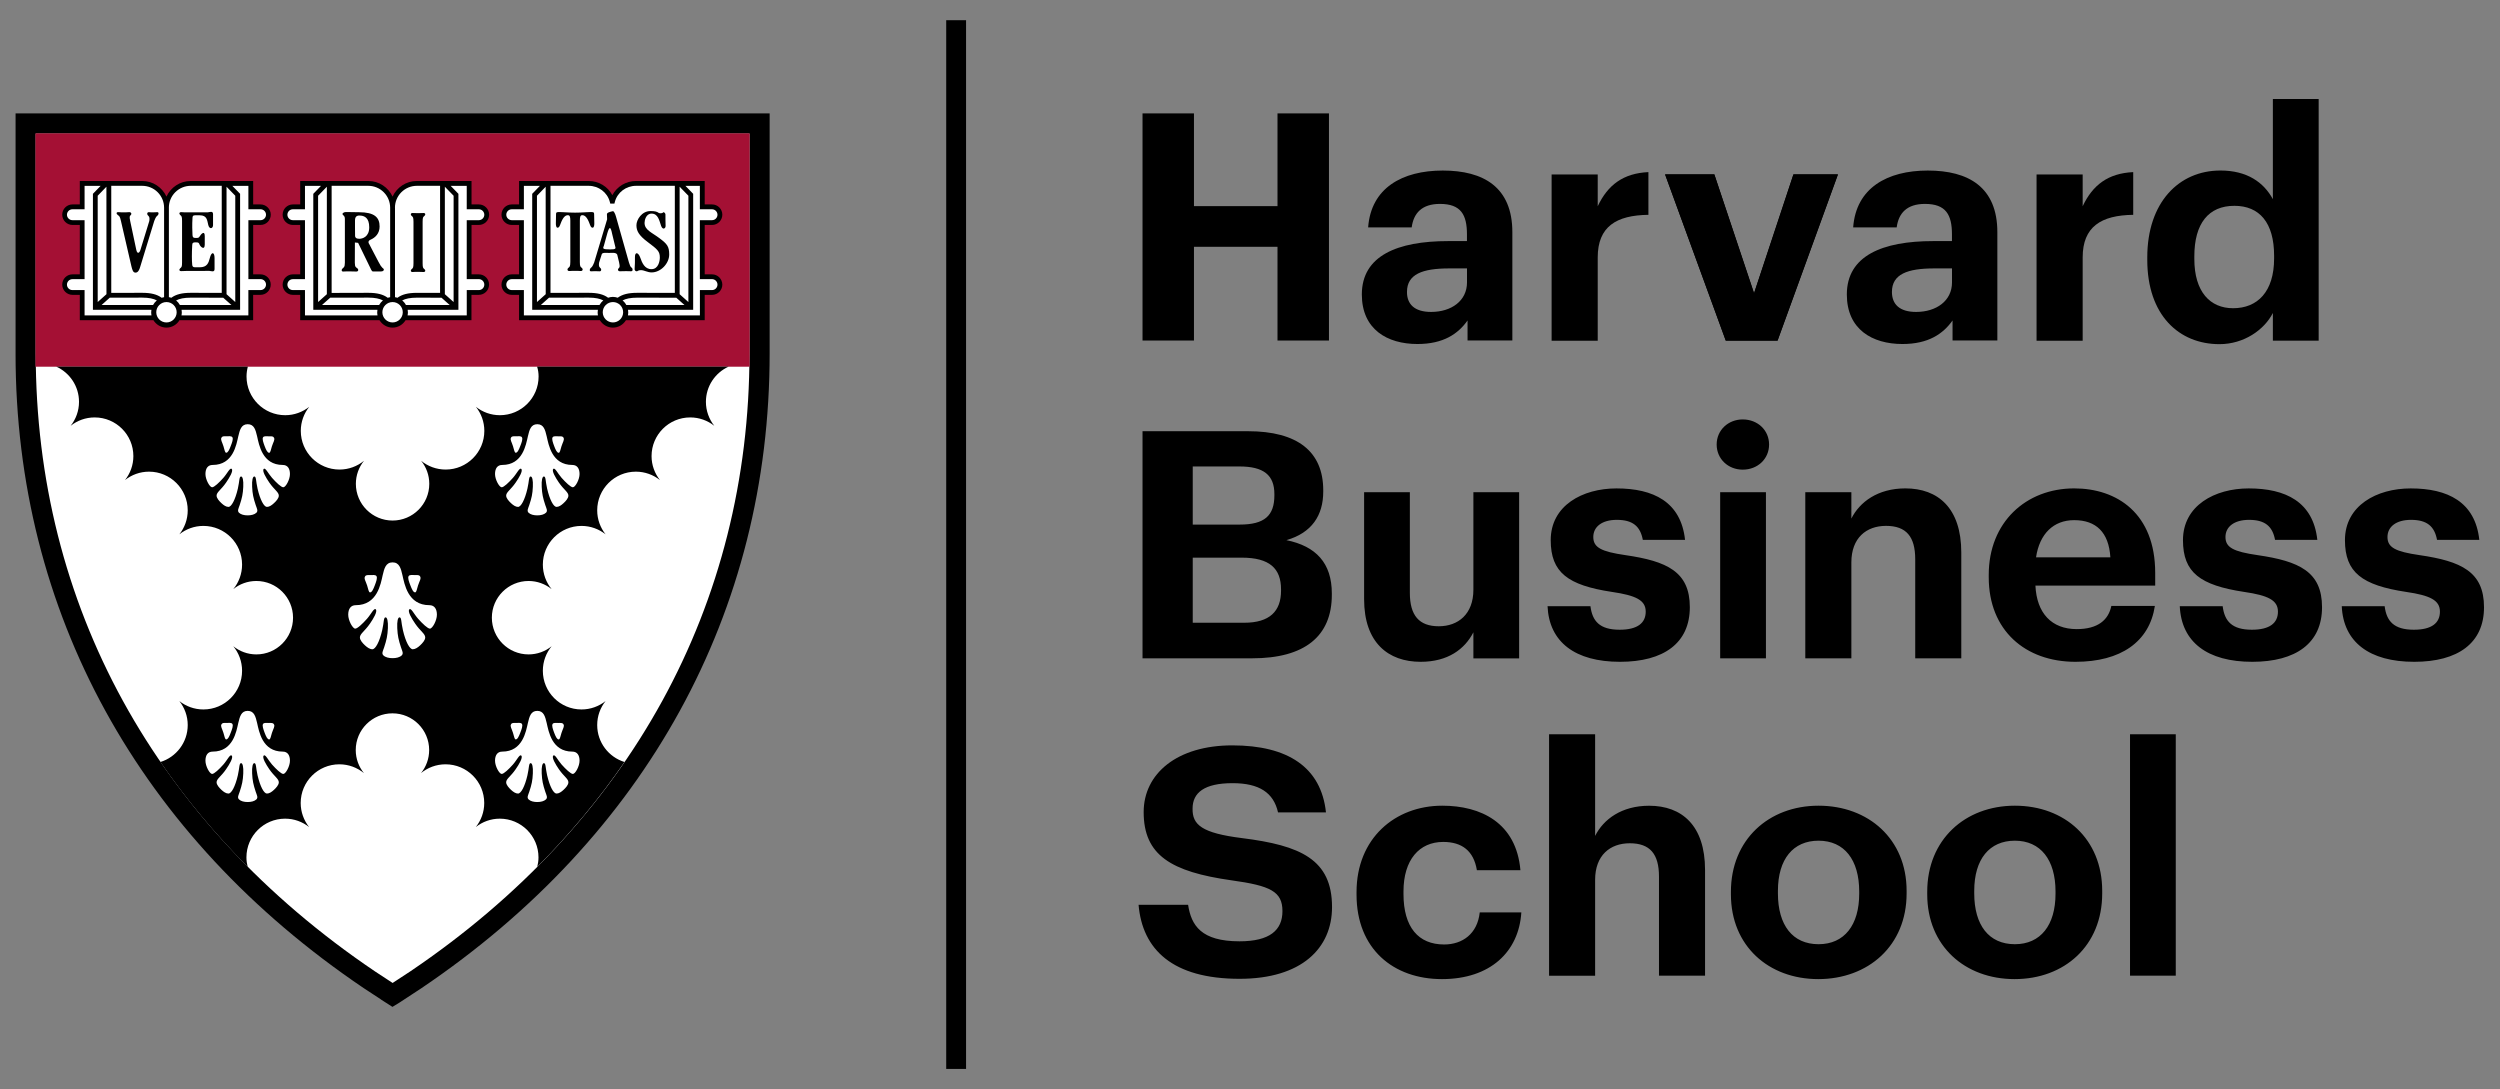 <svg width="101" height="44" viewBox="0 0 101 44" fill="none" xmlns="http://www.w3.org/2000/svg">
<rect x="0" y="0" width="101" height="44" fill="#808080" stroke="none"/>
<g clip-path="url(#clip0_1789_5270)">
<path d="M97.533 26.737C95.723 26.737 94.672 25.941 94.607 24.491H96.34C96.416 25.095 96.712 25.441 97.52 25.441C98.239 25.441 98.573 25.171 98.573 24.71C98.573 24.248 98.175 24.055 97.212 23.914C95.428 23.644 94.736 23.131 94.736 21.823C94.736 20.424 96.019 19.732 97.392 19.732C98.881 19.732 99.998 20.271 100.164 21.811H98.456C98.354 21.259 98.046 21.002 97.404 21.002C96.8 21.002 96.454 21.285 96.454 21.695C96.454 22.119 96.775 22.285 97.749 22.427C99.429 22.671 100.354 23.095 100.354 24.531C100.356 25.98 99.303 26.737 97.533 26.737ZM90.989 26.737C89.179 26.737 88.128 25.941 88.063 24.491H89.796C89.872 25.095 90.168 25.441 90.976 25.441C91.695 25.441 92.029 25.171 92.029 24.71C92.029 24.248 91.631 24.055 90.668 23.914C88.884 23.644 88.192 23.131 88.192 21.823C88.192 20.424 89.475 19.732 90.848 19.732C92.337 19.732 93.453 20.271 93.62 21.811H91.912C91.81 21.259 91.502 21.002 90.86 21.002C90.256 21.002 89.909 21.285 89.909 21.695C89.909 22.119 90.23 22.285 91.205 22.427C92.885 22.671 93.81 23.095 93.81 24.531C93.811 25.98 92.759 26.737 90.989 26.737ZM82.256 22.515H85.259C85.195 21.501 84.68 21.014 83.796 21.014C82.962 21.014 82.398 21.565 82.256 22.515ZM83.848 26.737C81.821 26.737 80.345 25.467 80.345 23.323V23.221C80.345 21.103 81.847 19.731 83.797 19.731C85.53 19.731 87.07 20.745 87.07 23.144V23.657H82.231C82.283 24.774 82.886 25.416 83.899 25.416C84.759 25.416 85.182 25.044 85.298 24.48H87.057C86.837 25.928 85.682 26.737 83.848 26.737ZM72.934 26.596V19.884H74.795V20.95C75.129 20.282 75.861 19.731 76.977 19.731C78.298 19.731 79.236 20.526 79.236 22.323V26.596H77.375V22.593C77.375 21.683 77.016 21.245 76.195 21.245C75.399 21.245 74.795 21.732 74.795 22.721V26.596H72.934ZM69.495 19.884H71.344V26.596H69.495V19.884ZM70.406 18.974C69.815 18.974 69.353 18.538 69.353 17.959C69.353 17.381 69.815 16.945 70.406 16.945C71.01 16.945 71.471 17.381 71.471 17.959C71.471 18.538 71.01 18.974 70.406 18.974ZM65.447 26.737C63.637 26.737 62.585 25.941 62.521 24.491H64.254C64.331 25.095 64.626 25.441 65.434 25.441C66.153 25.441 66.487 25.171 66.487 24.71C66.487 24.248 66.089 24.055 65.126 23.914C63.342 23.644 62.649 23.131 62.649 21.823C62.649 20.424 63.931 19.732 65.305 19.732C66.794 19.732 67.91 20.271 68.076 21.811H66.37C66.268 21.259 65.96 21.002 65.318 21.002C64.714 21.002 64.369 21.285 64.369 21.695C64.369 22.119 64.69 22.285 65.664 22.427C67.345 22.671 68.269 23.095 68.269 24.531C68.269 25.98 67.217 26.737 65.447 26.737ZM57.394 26.737C56.086 26.737 55.11 25.967 55.11 24.208V19.884H56.958V23.953C56.958 24.863 57.33 25.301 58.126 25.301C58.908 25.301 59.525 24.813 59.525 23.825V19.886H61.373V26.598H59.525V25.545C59.178 26.224 58.498 26.737 57.394 26.737ZM48.187 25.159H50.265C51.292 25.159 51.754 24.697 51.754 23.863V23.812C51.754 22.965 51.292 22.529 50.163 22.529H48.187V25.159ZM48.187 21.193H50.086C51.087 21.193 51.485 20.833 51.485 20.012V19.961C51.485 19.191 51.049 18.845 50.073 18.845H48.187V21.193ZM46.158 26.596V17.421H50.418C52.42 17.421 53.459 18.242 53.459 19.808V19.859C53.459 20.822 52.998 21.526 51.971 21.822C53.164 22.066 53.806 22.745 53.806 23.978V24.029C53.806 25.71 52.702 26.596 50.586 26.596H46.158Z" fill="black"/>
<path d="M77.41 12.602C78.231 12.602 78.861 12.153 78.861 11.409V10.844H78.142C77.064 10.844 76.434 11.075 76.434 11.794C76.434 12.281 76.73 12.602 77.41 12.602ZM76.858 13.898C75.639 13.898 74.612 13.307 74.612 11.896C74.612 10.331 76.05 9.74 78.102 9.74H78.859V9.47C78.859 8.674 78.615 8.238 77.768 8.238C77.037 8.238 76.703 8.611 76.626 9.187H74.868C74.983 7.596 76.241 6.89 77.883 6.89C79.525 6.89 80.693 7.558 80.693 9.38V13.756H78.883V12.947C78.5 13.487 77.91 13.898 76.858 13.898ZM69.72 13.757L67.269 7.045H69.258L70.862 11.845L72.453 7.045H74.25L71.812 13.757H69.72ZM57.816 12.602C58.637 12.602 59.267 12.153 59.267 11.409V10.844H58.548C57.47 10.844 56.842 11.075 56.842 11.794C56.84 12.281 57.136 12.602 57.816 12.602ZM57.264 13.898C56.045 13.898 55.018 13.307 55.018 11.896C55.018 10.331 56.455 9.74 58.508 9.74H59.265V9.47C59.265 8.674 59.021 8.238 58.174 8.238C57.443 8.238 57.109 8.611 57.032 9.187H55.273C55.389 7.596 56.647 6.89 58.289 6.89C59.931 6.89 61.099 7.558 61.099 9.38V13.756H59.289V12.947C58.907 13.487 58.316 13.898 57.264 13.898ZM46.158 13.757V4.582H48.236V8.329H51.611V4.582H53.69V13.757H51.611V9.971H48.236V13.757H46.158Z" fill="black"/>
<path d="M69.721 13.763H71.815L74.255 7.047H72.457L70.865 11.851L69.26 7.047H67.269L69.721 13.763Z" fill="black"/>
<path d="M66.596 6.953C65.581 7 64.956 7.469 64.548 8.332V7.048H62.685V13.766H64.548V10.399C64.548 9.153 65.298 8.695 66.596 8.679V6.953Z" fill="black"/>
<path d="M86.182 6.953C85.169 7.001 84.546 7.47 84.14 8.332V7.048H82.277V13.766H84.14V10.399C84.14 9.156 84.888 8.696 86.182 8.679V6.953Z" fill="black"/>
<path d="M90.217 12.452C89.293 12.452 88.651 11.797 88.651 10.46V10.358C88.651 9.023 89.229 8.315 90.269 8.315C91.283 8.315 91.874 8.996 91.874 10.332V10.435C91.875 11.797 91.195 12.452 90.217 12.452ZM89.666 13.904C90.655 13.904 91.477 13.325 91.824 12.645V13.763H93.674V4H91.824V8.046C91.452 7.365 90.784 6.889 89.705 6.889C88.021 6.889 86.75 8.186 86.75 10.396V10.499C86.75 12.735 88.034 13.904 89.666 13.904Z" fill="black"/>
<path d="M86.053 29.664H87.901V39.416H86.053V29.664ZM81.401 38.146C82.441 38.146 83.043 37.376 83.043 36.106V36.017C83.043 34.734 82.439 33.964 81.401 33.964C80.374 33.964 79.759 34.708 79.759 35.991V36.093C79.759 37.376 80.35 38.146 81.401 38.146ZM81.388 39.556C79.387 39.556 77.86 38.221 77.86 36.13V36.028C77.86 33.923 79.387 32.55 81.401 32.55C83.415 32.55 84.929 33.897 84.929 35.989V36.092C84.931 38.21 83.404 39.556 81.388 39.556ZM73.47 38.146C74.51 38.146 75.112 37.376 75.112 36.106V36.017C75.112 34.734 74.509 33.964 73.47 33.964C72.443 33.964 71.828 34.708 71.828 35.991V36.093C71.828 37.376 72.419 38.146 73.47 38.146ZM73.457 39.556C71.456 39.556 69.929 38.221 69.929 36.13V36.028C69.929 33.923 71.456 32.55 73.47 32.55C75.485 32.55 77.027 33.897 77.027 35.989V36.092C77.029 38.21 75.473 39.556 73.457 39.556ZM62.582 39.416V29.664H64.443V33.771C64.777 33.103 65.508 32.552 66.625 32.552C67.946 32.552 68.884 33.347 68.884 35.144V39.417H67.023V35.414C67.023 34.504 66.663 34.068 65.842 34.068C65.047 34.068 64.443 34.555 64.443 35.544V39.419H62.582V39.416ZM58.255 39.556C56.292 39.556 54.804 38.338 54.804 36.143V36.041C54.804 33.872 56.356 32.55 58.268 32.55C59.821 32.55 61.258 33.231 61.425 35.156H59.666C59.538 34.373 59.062 34.014 58.305 34.014C57.342 34.014 56.701 34.732 56.701 36.015V36.117C56.701 37.465 57.305 38.157 58.343 38.157C59.088 38.157 59.69 37.721 59.781 36.862H61.462C61.361 38.454 60.206 39.556 58.255 39.556ZM50.079 39.544C47.372 39.544 46.153 38.363 45.998 36.553H47.999C48.127 37.387 48.525 38.029 50.078 38.029C51.297 38.029 51.811 37.581 51.811 36.81C51.811 36.015 51.324 35.783 49.758 35.566C47.308 35.22 46.204 34.552 46.204 32.808C46.204 31.255 47.552 30.113 49.784 30.113C52.029 30.113 53.376 30.998 53.569 32.82H51.632C51.453 32.025 50.875 31.64 49.796 31.64C48.654 31.64 48.18 32.025 48.18 32.667C48.167 33.322 48.552 33.656 50.181 33.86C52.542 34.156 53.814 34.72 53.814 36.644C53.814 38.312 52.582 39.544 50.079 39.544Z" fill="black"/>
<path d="M39.029 0.816H38.227V43.187H39.029V0.816Z" fill="black"/>
<path d="M30.686 4.989V14.285C30.686 24.574 25.778 33.516 16.807 39.579L15.927 40.156L15.86 40.197L15.796 40.156V40.155L14.915 39.578C5.943 33.516 1.036 24.574 1.036 14.285V4.989H30.686Z" fill="white" stroke="black" stroke-width="0.815"/>
<path d="M30.286 14.815V5.387H1.432V14.815H30.286Z" fill="#A41034"/>
<path d="M24.762 13.133C24.582 13.133 24.417 13.039 24.322 12.883L24.292 12.835H21.073V11.809H20.674C20.503 11.809 20.363 11.67 20.363 11.498C20.363 11.326 20.503 11.185 20.674 11.185H21.073V8.985H20.674C20.503 8.985 20.363 8.845 20.363 8.673C20.363 8.501 20.503 8.36 20.674 8.36H21.073V7.414H23.782C24.149 7.414 24.48 7.613 24.648 7.933L24.738 8.106L24.829 7.934C24.997 7.614 25.329 7.415 25.696 7.415H28.368V8.362H28.768C28.94 8.362 29.079 8.502 29.079 8.674C29.079 8.846 28.94 8.987 28.768 8.987H28.368V11.187H28.768C28.94 11.187 29.079 11.328 29.079 11.499C29.079 11.671 28.94 11.81 28.768 11.81H28.368V12.835H25.233L25.203 12.883C25.106 13.039 24.943 13.133 24.762 13.133Z" fill="white"/>
<path d="M15.859 13.133C15.679 13.133 15.514 13.039 15.419 12.883L15.389 12.835H12.23V11.809H11.831C11.659 11.809 11.52 11.67 11.52 11.498C11.52 11.326 11.659 11.185 11.831 11.185H12.23V8.985H11.831C11.659 8.985 11.52 8.845 11.52 8.673C11.52 8.501 11.659 8.36 11.831 8.36H12.23V7.414H14.879C15.26 7.414 15.608 7.638 15.767 7.985L15.859 8.188L15.951 7.985C16.111 7.638 16.459 7.414 16.839 7.414H18.947V8.36H19.346C19.518 8.36 19.657 8.501 19.657 8.673C19.657 8.845 19.518 8.985 19.346 8.985H18.947V11.185H19.346C19.518 11.185 19.657 11.326 19.657 11.498C19.657 11.67 19.518 11.809 19.346 11.809H18.947V12.833H16.329L16.299 12.882C16.204 13.039 16.04 13.133 15.859 13.133Z" fill="white"/>
<path d="M6.725 13.133C6.544 13.133 6.38 13.039 6.284 12.883L6.255 12.835H3.325V11.809H2.926C2.754 11.809 2.615 11.67 2.615 11.498C2.615 11.326 2.754 11.185 2.926 11.185H3.325V8.985H2.926C2.754 8.985 2.615 8.845 2.615 8.673C2.615 8.501 2.754 8.36 2.926 8.36H3.325V7.414H5.746C6.127 7.414 6.475 7.638 6.632 7.985L6.725 8.188L6.817 7.985C6.976 7.638 7.324 7.414 7.705 7.414H10.125V8.36H10.524C10.696 8.36 10.836 8.501 10.836 8.673C10.836 8.845 10.696 8.985 10.524 8.985H10.125V11.185H10.524C10.696 11.185 10.836 11.326 10.836 11.498C10.836 11.67 10.696 11.809 10.524 11.809H10.125V12.833H7.195L7.165 12.882C7.07 13.039 6.905 13.133 6.725 13.133Z" fill="white"/>
<path d="M21.759 15.212C21.759 16.075 21.058 16.774 20.196 16.774C19.83 16.774 19.495 16.648 19.227 16.436C19.439 16.703 19.567 17.04 19.567 17.408C19.567 18.271 18.867 18.97 18.005 18.97C17.628 18.97 17.283 18.837 17.013 18.615C17.219 18.869 17.343 19.193 17.343 19.547C17.343 20.367 16.678 21.03 15.86 21.03C15.04 21.03 14.377 20.365 14.377 19.547C14.377 19.195 14.5 18.871 14.706 18.615C14.436 18.837 14.091 18.97 13.715 18.97C12.851 18.97 12.152 18.27 12.152 17.408C12.152 17.04 12.28 16.703 12.492 16.436C12.225 16.646 11.889 16.774 11.523 16.774C10.659 16.774 9.96 16.074 9.96 15.212C9.96 15.074 9.979 14.94 10.013 14.812H2.275C2.815 15.058 3.192 15.602 3.192 16.234C3.192 16.601 3.065 16.936 2.854 17.203C3.121 16.991 3.457 16.864 3.825 16.864C4.689 16.864 5.388 17.564 5.388 18.426C5.388 18.793 5.261 19.128 5.05 19.395C5.317 19.183 5.653 19.055 6.021 19.055C6.885 19.055 7.584 19.756 7.584 20.618C7.584 20.985 7.457 21.32 7.246 21.587C7.513 21.375 7.849 21.247 8.217 21.247C9.081 21.247 9.78 21.948 9.78 22.81C9.78 23.186 9.646 23.532 9.425 23.801C9.679 23.595 10.003 23.472 10.357 23.472C11.176 23.472 11.839 24.137 11.839 24.955C11.839 25.774 11.175 26.438 10.357 26.438C10.004 26.438 9.68 26.314 9.425 26.108C9.646 26.378 9.78 26.723 9.78 27.1C9.78 27.963 9.08 28.662 8.217 28.662C7.849 28.662 7.513 28.534 7.246 28.323C7.456 28.59 7.584 28.925 7.584 29.292C7.584 29.995 7.119 30.588 6.48 30.785C7.507 32.279 8.685 33.694 10.006 35.022C9.974 34.898 9.956 34.77 9.956 34.637C9.956 33.773 10.656 33.074 11.518 33.074C11.885 33.074 12.22 33.201 12.487 33.412C12.276 33.145 12.148 32.809 12.148 32.441C12.148 31.577 12.848 30.878 13.71 30.878C14.087 30.878 14.432 31.012 14.702 31.233C14.496 30.979 14.372 30.655 14.372 30.302C14.372 29.482 15.037 28.819 15.855 28.819C16.675 28.819 17.338 29.483 17.338 30.302C17.338 30.654 17.215 30.978 17.009 31.233C17.279 31.012 17.624 30.878 18 30.878C18.864 30.878 19.563 31.578 19.563 32.441C19.563 32.809 19.435 33.145 19.223 33.412C19.49 33.202 19.826 33.074 20.192 33.074C21.056 33.074 21.755 33.775 21.755 34.637C21.755 34.77 21.736 34.898 21.705 35.022C23.027 33.694 24.205 32.277 25.23 30.785C24.591 30.588 24.127 29.995 24.127 29.292C24.127 28.925 24.253 28.59 24.465 28.323C24.198 28.534 23.861 28.662 23.493 28.662C22.63 28.662 21.931 27.962 21.931 27.1C21.931 26.723 22.064 26.378 22.286 26.108C22.032 26.314 21.708 26.438 21.354 26.438C20.534 26.438 19.871 25.773 19.871 24.955C19.871 24.135 20.536 23.472 21.354 23.472C21.706 23.472 22.03 23.595 22.286 23.801C22.064 23.532 21.931 23.186 21.931 22.81C21.931 21.946 22.631 21.247 23.493 21.247C23.861 21.247 24.198 21.375 24.465 21.587C24.255 21.32 24.127 20.985 24.127 20.618C24.127 19.754 24.827 19.055 25.689 19.055C26.057 19.055 26.394 19.183 26.661 19.395C26.451 19.128 26.323 18.793 26.323 18.426C26.323 17.563 27.023 16.864 27.885 16.864C28.253 16.864 28.59 16.991 28.857 17.203C28.647 16.936 28.519 16.601 28.519 16.234C28.519 15.602 28.895 15.058 29.435 14.812H21.699C21.74 14.94 21.759 15.074 21.759 15.212ZM10.628 17.666C10.666 17.607 10.78 17.627 10.858 17.627C10.975 17.627 11.034 17.618 11.07 17.685C11.114 17.767 11.043 17.854 10.986 18.029C10.94 18.169 10.928 18.293 10.874 18.293C10.804 18.293 10.747 18.172 10.69 18.02C10.641 17.884 10.584 17.734 10.628 17.666ZM8.946 17.683C8.982 17.616 9.041 17.625 9.158 17.625C9.237 17.625 9.351 17.607 9.388 17.665C9.432 17.734 9.375 17.882 9.322 18.018C9.266 18.169 9.21 18.291 9.139 18.291C9.085 18.291 9.072 18.166 9.027 18.027C8.974 17.854 8.903 17.766 8.946 17.683ZM11.445 19.686C11.359 19.686 11.161 19.497 10.99 19.305C10.83 19.125 10.717 18.867 10.651 18.949C10.585 19.03 10.742 19.294 10.878 19.493C11.08 19.787 11.264 19.882 11.264 20.024C11.264 20.129 11.158 20.246 11.068 20.328C10.977 20.413 10.881 20.479 10.784 20.479C10.666 20.479 10.513 20.202 10.405 19.742C10.334 19.436 10.357 19.25 10.274 19.25C10.212 19.25 10.173 19.398 10.186 19.665C10.199 19.955 10.236 20.118 10.331 20.406C10.375 20.538 10.438 20.638 10.358 20.715C10.281 20.787 10.152 20.821 10.007 20.821C9.862 20.821 9.733 20.788 9.656 20.715C9.577 20.638 9.639 20.538 9.683 20.406C9.778 20.118 9.815 19.955 9.828 19.665C9.841 19.398 9.803 19.25 9.74 19.25C9.658 19.25 9.68 19.436 9.609 19.742C9.503 20.2 9.348 20.479 9.23 20.479C9.134 20.479 9.037 20.413 8.946 20.328C8.857 20.244 8.75 20.128 8.75 20.024C8.75 19.882 8.935 19.788 9.136 19.493C9.273 19.294 9.43 19.03 9.364 18.949C9.297 18.867 9.185 19.125 9.024 19.305C8.854 19.497 8.655 19.686 8.57 19.686C8.472 19.686 8.3 19.375 8.3 19.151C8.3 18.926 8.396 18.784 8.591 18.784C9.422 18.784 9.55 17.96 9.626 17.631C9.688 17.371 9.744 17.138 10.007 17.138C10.27 17.138 10.327 17.371 10.388 17.631C10.464 17.96 10.592 18.784 11.423 18.784C11.617 18.784 11.714 18.926 11.714 19.151C11.714 19.377 11.543 19.686 11.445 19.686ZM10.628 29.247C10.666 29.188 10.78 29.208 10.858 29.208C10.975 29.208 11.034 29.199 11.07 29.266C11.114 29.348 11.043 29.435 10.986 29.61C10.94 29.75 10.928 29.874 10.874 29.874C10.804 29.874 10.747 29.753 10.69 29.601C10.641 29.465 10.584 29.316 10.628 29.247ZM8.946 29.265C8.982 29.198 9.041 29.206 9.158 29.206C9.237 29.206 9.351 29.188 9.388 29.246C9.432 29.316 9.375 29.463 9.322 29.6C9.266 29.75 9.21 29.872 9.139 29.872C9.085 29.872 9.072 29.747 9.027 29.608C8.974 29.434 8.903 29.347 8.946 29.265ZM11.445 31.267C11.359 31.267 11.161 31.078 10.99 30.887C10.83 30.706 10.717 30.448 10.651 30.53C10.585 30.611 10.742 30.875 10.878 31.074C11.08 31.368 11.264 31.463 11.264 31.605C11.264 31.711 11.158 31.827 11.068 31.91C10.977 31.995 10.881 32.06 10.784 32.06C10.666 32.06 10.513 31.783 10.405 31.323C10.334 31.017 10.357 30.831 10.274 30.831C10.212 30.831 10.173 30.979 10.186 31.246C10.199 31.536 10.236 31.699 10.331 31.988C10.375 32.12 10.438 32.219 10.358 32.296C10.281 32.368 10.152 32.402 10.007 32.402C9.862 32.402 9.733 32.37 9.656 32.296C9.577 32.219 9.639 32.12 9.683 31.988C9.778 31.699 9.815 31.536 9.828 31.246C9.841 30.979 9.803 30.831 9.74 30.831C9.658 30.831 9.68 31.017 9.609 31.323C9.503 31.782 9.348 32.06 9.23 32.06C9.134 32.06 9.037 31.995 8.946 31.91C8.857 31.826 8.75 31.709 8.75 31.605C8.75 31.463 8.935 31.37 9.136 31.074C9.273 30.875 9.43 30.611 9.364 30.53C9.297 30.448 9.185 30.706 9.024 30.887C8.854 31.078 8.655 31.267 8.57 31.267C8.472 31.267 8.3 30.956 8.3 30.732C8.3 30.508 8.396 30.365 8.591 30.365C9.422 30.365 9.55 29.542 9.626 29.212C9.688 28.952 9.744 28.719 10.007 28.719C10.27 28.719 10.327 28.952 10.388 29.212C10.464 29.542 10.592 30.365 11.423 30.365C11.617 30.365 11.714 30.508 11.714 30.732C11.714 30.956 11.543 31.267 11.445 31.267ZM16.51 23.274C16.55 23.212 16.669 23.232 16.753 23.232C16.875 23.232 16.938 23.223 16.976 23.293C17.021 23.38 16.948 23.47 16.888 23.654C16.841 23.801 16.827 23.932 16.77 23.932C16.696 23.932 16.638 23.804 16.578 23.646C16.523 23.503 16.463 23.347 16.51 23.274ZM14.745 23.294C14.781 23.223 14.845 23.233 14.967 23.233C15.051 23.233 15.171 23.213 15.21 23.276C15.256 23.348 15.196 23.505 15.142 23.648C15.082 23.807 15.024 23.933 14.95 23.933C14.894 23.933 14.879 23.803 14.832 23.655C14.773 23.472 14.698 23.38 14.745 23.294ZM17.368 25.397C17.279 25.397 17.07 25.198 16.891 24.997C16.722 24.807 16.604 24.537 16.534 24.622C16.465 24.708 16.629 24.985 16.773 25.195C16.985 25.505 17.179 25.604 17.179 25.753C17.179 25.863 17.067 25.985 16.973 26.073C16.878 26.162 16.776 26.23 16.675 26.23C16.551 26.23 16.389 25.939 16.277 25.456C16.202 25.137 16.227 24.941 16.141 24.941C16.075 24.941 16.036 25.097 16.049 25.377C16.063 25.681 16.101 25.852 16.201 26.155C16.246 26.294 16.313 26.398 16.229 26.479C16.148 26.556 16.012 26.59 15.86 26.59C15.707 26.59 15.571 26.556 15.49 26.479C15.406 26.399 15.473 26.294 15.519 26.155C15.618 25.852 15.656 25.681 15.671 25.377C15.683 25.097 15.644 24.941 15.578 24.941C15.492 24.941 15.516 25.135 15.442 25.456C15.33 25.939 15.168 26.23 15.044 26.23C14.943 26.23 14.842 26.161 14.746 26.073C14.652 25.985 14.54 25.863 14.54 25.753C14.54 25.604 14.733 25.505 14.946 25.195C15.09 24.986 15.254 24.709 15.185 24.622C15.115 24.536 14.997 24.807 14.828 24.997C14.649 25.199 14.441 25.397 14.351 25.397C14.249 25.397 14.068 25.07 14.068 24.834C14.068 24.598 14.171 24.449 14.374 24.449C15.246 24.449 15.381 23.584 15.46 23.239C15.524 22.965 15.584 22.72 15.86 22.72C16.135 22.72 16.196 22.965 16.259 23.239C16.34 23.584 16.473 24.449 17.345 24.449C17.549 24.449 17.651 24.598 17.651 24.834C17.651 25.07 17.47 25.397 17.368 25.397ZM22.326 29.247C22.364 29.188 22.478 29.208 22.556 29.208C22.672 29.208 22.732 29.199 22.767 29.266C22.811 29.348 22.74 29.435 22.684 29.61C22.638 29.75 22.625 29.874 22.571 29.874C22.502 29.874 22.445 29.753 22.388 29.601C22.338 29.465 22.282 29.316 22.326 29.247ZM20.644 29.265C20.679 29.198 20.739 29.206 20.855 29.206C20.935 29.206 21.049 29.188 21.085 29.246C21.13 29.316 21.073 29.463 21.02 29.6C20.963 29.75 20.908 29.872 20.837 29.872C20.783 29.872 20.77 29.747 20.725 29.608C20.672 29.434 20.6 29.347 20.644 29.265ZM20.29 30.365C21.121 30.365 21.249 29.542 21.326 29.212C21.387 28.952 21.444 28.719 21.706 28.719C21.969 28.719 22.026 28.952 22.087 29.212C22.164 29.542 22.291 30.365 23.122 30.365C23.316 30.365 23.414 30.508 23.414 30.732C23.414 30.956 23.242 31.267 23.144 31.267C23.059 31.267 22.86 31.078 22.689 30.887C22.529 30.706 22.416 30.448 22.35 30.53C22.284 30.611 22.441 30.875 22.577 31.074C22.779 31.368 22.963 31.463 22.963 31.605C22.963 31.711 22.857 31.827 22.767 31.91C22.677 31.995 22.58 32.06 22.483 32.06C22.365 32.06 22.212 31.783 22.104 31.323C22.033 31.017 22.056 30.831 21.973 30.831C21.911 30.831 21.872 30.979 21.885 31.246C21.898 31.536 21.935 31.699 22.03 31.988C22.074 32.12 22.137 32.219 22.057 32.296C21.98 32.368 21.851 32.402 21.706 32.402C21.561 32.402 21.432 32.37 21.355 32.296C21.276 32.219 21.338 32.12 21.382 31.988C21.478 31.699 21.515 31.536 21.527 31.246C21.54 30.979 21.502 30.831 21.439 30.831C21.357 30.831 21.38 31.017 21.308 31.323C21.202 31.782 21.047 32.06 20.929 32.06C20.833 32.06 20.736 31.995 20.645 31.91C20.556 31.826 20.449 31.709 20.449 31.605C20.449 31.463 20.634 31.37 20.835 31.074C20.972 30.875 21.13 30.611 21.063 30.53C20.996 30.448 20.884 30.706 20.723 30.887C20.553 31.078 20.354 31.267 20.269 31.267C20.171 31.267 19.999 30.956 19.999 30.732C20 30.508 20.097 30.365 20.29 30.365ZM20.644 17.683C20.679 17.616 20.739 17.625 20.855 17.625C20.935 17.625 21.049 17.607 21.085 17.665C21.13 17.734 21.073 17.882 21.02 18.018C20.963 18.169 20.908 18.291 20.837 18.291C20.783 18.291 20.77 18.166 20.725 18.027C20.672 17.854 20.6 17.766 20.644 17.683ZM22.326 17.666C22.364 17.607 22.478 17.627 22.556 17.627C22.672 17.627 22.732 17.618 22.767 17.685C22.811 17.767 22.74 17.854 22.684 18.029C22.638 18.169 22.625 18.293 22.571 18.293C22.502 18.293 22.445 18.172 22.388 18.02C22.338 17.884 22.282 17.734 22.326 17.666ZM22.087 17.631C22.164 17.96 22.291 18.784 23.122 18.784C23.316 18.784 23.414 18.926 23.414 19.151C23.414 19.375 23.242 19.686 23.144 19.686C23.059 19.686 22.86 19.497 22.689 19.305C22.529 19.125 22.416 18.867 22.35 18.949C22.284 19.03 22.441 19.294 22.577 19.493C22.779 19.787 22.963 19.882 22.963 20.024C22.963 20.129 22.857 20.246 22.767 20.328C22.677 20.413 22.58 20.479 22.483 20.479C22.365 20.479 22.212 20.202 22.104 19.742C22.033 19.436 22.056 19.25 21.973 19.25C21.911 19.25 21.872 19.398 21.885 19.665C21.898 19.955 21.935 20.118 22.03 20.406C22.074 20.538 22.137 20.638 22.057 20.715C21.98 20.787 21.851 20.821 21.706 20.821C21.561 20.821 21.432 20.788 21.355 20.715C21.276 20.638 21.338 20.538 21.382 20.406C21.478 20.118 21.515 19.955 21.527 19.665C21.54 19.398 21.502 19.25 21.439 19.25C21.357 19.25 21.38 19.436 21.308 19.742C21.202 20.2 21.047 20.479 20.929 20.479C20.833 20.479 20.736 20.413 20.645 20.328C20.556 20.244 20.449 20.128 20.449 20.024C20.449 19.882 20.634 19.788 20.835 19.493C20.972 19.294 21.13 19.03 21.063 18.949C20.996 18.867 20.884 19.125 20.723 19.305C20.553 19.497 20.354 19.686 20.269 19.686C20.171 19.686 19.999 19.375 19.999 19.151C19.999 18.926 20.095 18.784 20.29 18.784C21.121 18.784 21.249 17.96 21.326 17.631C21.387 17.371 21.444 17.138 21.706 17.138C21.969 17.138 22.026 17.371 22.087 17.631Z" fill="black"/>
<path d="M25.723 10.961C25.773 10.961 25.763 10.914 25.895 10.914C26.027 10.914 26.159 11.006 26.323 11.006C26.699 11.006 27.036 10.64 27.036 10.284C27.036 9.959 26.955 9.857 26.642 9.623C26.33 9.388 26.04 9.293 26.04 9.003C26.04 8.9 26.097 8.63 26.323 8.63C26.588 8.63 26.635 8.912 26.708 9.123C26.77 9.304 26.894 9.232 26.89 9.128C26.884 9.026 26.884 8.736 26.884 8.671C26.884 8.605 26.811 8.544 26.776 8.593C26.752 8.625 26.635 8.617 26.624 8.608C26.534 8.542 26.448 8.527 26.277 8.527C25.928 8.527 25.712 8.877 25.712 9.098C25.712 9.321 25.796 9.502 26.175 9.784C26.554 10.069 26.657 10.151 26.657 10.399C26.657 10.554 26.597 10.874 26.319 10.874C26.043 10.874 25.939 10.616 25.868 10.411C25.791 10.192 25.652 10.161 25.652 10.381C25.652 10.51 25.652 10.755 25.64 10.838C25.624 10.922 25.677 10.961 25.723 10.961Z" fill="black"/>
<path d="M23.524 8.694C23.599 8.694 23.707 8.735 23.814 9.025C23.852 9.127 23.876 9.199 23.94 9.199C24.003 9.199 24.01 9.091 24.01 9.025C24.01 8.958 24.003 8.712 24.003 8.657C24.003 8.573 23.997 8.554 23.706 8.573C23.498 8.586 23.352 8.591 23.233 8.591C23.112 8.591 22.968 8.586 22.76 8.573C22.47 8.554 22.464 8.573 22.464 8.657C22.464 8.712 22.457 8.958 22.457 9.025C22.457 9.091 22.464 9.199 22.525 9.199C22.591 9.199 22.615 9.127 22.652 9.025C22.76 8.735 22.866 8.694 22.943 8.694C23.018 8.694 23.041 8.753 23.041 8.91V10.583C23.038 10.769 23.018 10.775 22.961 10.823C22.903 10.871 22.917 10.957 23.011 10.949C23.105 10.942 23.14 10.942 23.233 10.942C23.325 10.942 23.362 10.942 23.454 10.949C23.548 10.955 23.562 10.871 23.505 10.823C23.447 10.775 23.427 10.769 23.426 10.583V8.91C23.427 8.753 23.448 8.694 23.524 8.694Z" fill="black"/>
<path d="M23.86 10.832C23.811 10.88 23.812 10.968 23.883 10.961C23.954 10.955 23.981 10.955 24.051 10.955C24.12 10.955 24.146 10.955 24.216 10.961C24.285 10.968 24.308 10.895 24.273 10.847C24.236 10.8 24.174 10.793 24.204 10.607L24.312 10.268C24.341 10.192 24.514 10.219 24.605 10.219C24.694 10.219 24.899 10.185 24.937 10.292L25.013 10.606C25.051 10.792 25.034 10.799 24.987 10.846C24.943 10.894 24.971 10.966 25.059 10.959C25.149 10.954 25.209 10.954 25.298 10.954C25.389 10.954 25.399 10.954 25.49 10.959C25.581 10.966 25.568 10.85 25.523 10.819C25.457 10.77 25.454 10.729 25.41 10.606L24.893 8.776C24.854 8.624 24.795 8.523 24.76 8.532C24.648 8.557 24.512 8.587 24.52 8.662L24.528 8.86L24.004 10.607C23.929 10.787 23.912 10.783 23.86 10.832ZM24.395 9.934L24.534 9.43C24.616 9.145 24.669 9.135 24.731 9.449L24.848 9.931C24.889 10.05 24.876 10.076 24.65 10.076C24.359 10.074 24.341 10.053 24.395 9.934Z" fill="black"/>
<path d="M28.767 11.084H28.47V9.088H28.768C28.996 9.088 29.182 8.902 29.182 8.673C29.182 8.445 28.997 8.259 28.768 8.259H28.47V7.312H25.696C25.287 7.312 24.92 7.54 24.739 7.885C24.557 7.54 24.192 7.312 23.783 7.312H20.97V8.259H20.673C20.444 8.259 20.26 8.445 20.26 8.673C20.26 8.902 20.446 9.088 20.673 9.088H20.97V11.084H20.673C20.444 11.084 20.26 11.27 20.26 11.499C20.26 11.727 20.446 11.912 20.673 11.912H20.97V12.936H24.234C24.344 13.115 24.538 13.236 24.761 13.236C24.986 13.236 25.18 13.115 25.288 12.936H28.47V11.912H28.768C28.996 11.912 29.182 11.726 29.182 11.499C29.18 11.27 28.996 11.084 28.767 11.084ZM27.457 7.544L27.811 7.908V12.202L27.457 11.886V7.544ZM22.24 7.507H23.783C24.185 7.507 24.535 7.773 24.636 8.153L24.655 8.226H24.822L24.841 8.153C24.942 7.773 25.293 7.507 25.695 7.507H27.263V11.832L25.741 11.83C25.389 11.83 25.142 11.891 24.956 12.028C24.895 12.009 24.829 11.994 24.761 11.994C24.693 11.994 24.628 12.009 24.567 12.028C24.381 11.889 24.132 11.83 23.781 11.83L22.24 11.832V7.507ZM22.047 11.886L21.693 12.202V7.908L22.045 7.544L22.047 11.886ZM21.165 12.743V11.719H20.674C20.554 11.719 20.454 11.621 20.454 11.499C20.454 11.377 20.554 11.278 20.674 11.278H21.165V8.895H20.674C20.554 8.895 20.454 8.795 20.454 8.675C20.454 8.553 20.554 8.455 20.674 8.455H21.165V7.509H21.812L21.501 7.83V12.516H24.155C24.149 12.548 24.145 12.582 24.145 12.617C24.145 12.661 24.149 12.703 24.158 12.743H21.165ZM24.22 12.321H21.851L22.18 12.027L23.783 12.024C24.054 12.024 24.239 12.066 24.373 12.136C24.311 12.188 24.26 12.25 24.22 12.321ZM24.763 13.027C24.535 13.027 24.351 12.842 24.351 12.615C24.351 12.388 24.535 12.203 24.763 12.203C24.99 12.203 25.175 12.388 25.175 12.615C25.175 12.842 24.989 13.027 24.763 13.027ZM25.151 12.138C25.287 12.066 25.471 12.026 25.741 12.026L27.322 12.028L27.653 12.323H25.302C25.266 12.25 25.213 12.188 25.151 12.138ZM28.767 11.719H28.276V12.743H25.368C25.376 12.702 25.381 12.659 25.381 12.617C25.381 12.582 25.376 12.548 25.371 12.516H28.004V7.83L27.692 7.509H28.274V8.455H28.766C28.886 8.455 28.986 8.554 28.986 8.675C28.986 8.797 28.888 8.895 28.766 8.895H28.274V11.277H28.766C28.886 11.277 28.986 11.377 28.986 11.497C28.987 11.619 28.889 11.719 28.767 11.719Z" fill="black"/>
<path d="M16.629 10.876C16.575 10.923 16.59 10.997 16.678 10.989C16.766 10.982 16.8 10.982 16.889 10.982C16.977 10.982 17.012 10.982 17.101 10.989C17.189 10.995 17.203 10.923 17.148 10.876C17.094 10.828 17.075 10.822 17.074 10.634V8.961C17.075 8.774 17.094 8.768 17.148 8.72C17.203 8.671 17.189 8.599 17.101 8.606C17.013 8.612 16.979 8.612 16.889 8.612C16.8 8.612 16.766 8.612 16.678 8.606C16.59 8.599 16.575 8.673 16.629 8.72C16.685 8.768 16.703 8.774 16.705 8.961V10.634C16.703 10.82 16.685 10.828 16.629 10.876Z" fill="black"/>
<path d="M19.347 11.084H19.05V9.088H19.347C19.576 9.088 19.761 8.902 19.761 8.673C19.761 8.445 19.574 8.259 19.347 8.259H19.05V7.312H16.84C16.405 7.312 16.03 7.571 15.86 7.943C15.689 7.571 15.314 7.312 14.88 7.312H12.128V8.259H11.831C11.603 8.259 11.418 8.445 11.418 8.673C11.418 8.902 11.604 9.088 11.831 9.088H12.128V11.084H11.831C11.603 11.084 11.418 11.27 11.418 11.499C11.418 11.726 11.604 11.912 11.831 11.912H12.128V12.936H15.331C15.441 13.115 15.635 13.236 15.858 13.236C16.083 13.236 16.277 13.115 16.385 12.936H19.047V11.912H19.344C19.573 11.912 19.758 11.726 19.758 11.499C19.761 11.27 19.574 11.084 19.347 11.084ZM17.972 7.544L18.326 7.908V12.202L17.972 11.886V7.544ZM15.956 8.391C15.956 7.903 16.353 7.507 16.84 7.507H17.779V11.832L16.84 11.831C16.489 11.831 16.242 11.892 16.056 12.031C16.023 12.02 15.992 12.011 15.958 12.007V8.391H15.956ZM13.398 7.507H14.878C15.366 7.507 15.762 7.903 15.762 8.391V12.006C15.728 12.011 15.695 12.02 15.664 12.03C15.478 11.891 15.231 11.83 14.878 11.83L13.398 11.834V7.507ZM13.205 11.886L12.851 12.202V7.908L13.205 7.544V11.886ZM12.321 12.743V11.719H11.831C11.709 11.719 11.611 11.621 11.611 11.499C11.611 11.377 11.711 11.278 11.831 11.278H12.321V8.895H11.831C11.709 8.895 11.611 8.795 11.611 8.675C11.611 8.554 11.711 8.455 11.831 8.455H12.321V7.509H12.969L12.657 7.83V12.516H15.249C15.243 12.548 15.239 12.582 15.239 12.617C15.239 12.661 15.243 12.703 15.252 12.743H12.321ZM15.317 12.321H13.009L13.34 12.027L14.88 12.024C15.151 12.024 15.336 12.066 15.471 12.136C15.408 12.188 15.357 12.25 15.317 12.321ZM15.86 13.027C15.633 13.027 15.448 12.842 15.448 12.615C15.448 12.388 15.633 12.203 15.86 12.203C16.087 12.203 16.272 12.388 16.272 12.615C16.272 12.842 16.086 13.027 15.86 13.027ZM16.248 12.138C16.384 12.066 16.569 12.026 16.839 12.026L17.837 12.028L18.168 12.323H16.4C16.363 12.25 16.31 12.188 16.248 12.138ZM19.347 11.719H18.857V12.743H16.466C16.475 12.702 16.479 12.659 16.479 12.617C16.479 12.582 16.475 12.548 16.469 12.516H18.52V7.83L18.208 7.509H18.856V8.455H19.346C19.466 8.455 19.566 8.554 19.566 8.675C19.566 8.795 19.466 8.895 19.346 8.895H18.856V11.277H19.346C19.466 11.277 19.566 11.377 19.566 11.497C19.567 11.619 19.468 11.719 19.347 11.719Z" fill="black"/>
<path d="M14.335 10.615L14.338 9.797L14.468 9.811C14.509 9.88 14.961 10.839 15 10.906C15.039 10.973 15.061 10.966 15.061 10.966H15.392C15.518 10.966 15.52 10.876 15.497 10.861C15.461 10.834 15.43 10.804 15.379 10.734C15.328 10.665 14.948 9.914 14.921 9.87C14.894 9.826 14.887 9.811 14.887 9.781C14.887 9.751 14.906 9.711 14.963 9.687C15.166 9.602 15.336 9.429 15.336 9.15C15.336 8.784 15.13 8.574 14.505 8.574C14.349 8.574 14.072 8.566 13.975 8.566C13.879 8.566 13.795 8.632 13.86 8.687C13.927 8.741 13.933 8.782 13.933 8.862V10.613C13.933 10.801 13.879 10.806 13.831 10.855C13.784 10.903 13.795 10.976 13.873 10.97C13.95 10.964 14.041 10.964 14.12 10.964C14.208 10.964 14.299 10.964 14.39 10.97C14.48 10.976 14.495 10.89 14.441 10.844C14.387 10.797 14.335 10.802 14.335 10.615ZM14.342 8.9C14.342 8.701 14.477 8.696 14.598 8.713C14.717 8.731 14.917 8.792 14.917 9.183C14.917 9.575 14.64 9.647 14.514 9.647C14.387 9.647 14.345 9.592 14.345 9.532L14.342 9.177V8.9Z" fill="black"/>
<path d="M7.28 10.839C7.226 10.887 7.239 10.96 7.328 10.953C7.417 10.947 7.451 10.946 7.539 10.946L8.458 10.944C8.53 10.948 8.668 11.014 8.668 10.87V10.426C8.668 10.184 8.547 10.142 8.475 10.431C8.426 10.623 8.367 10.798 8.071 10.798H7.88C7.801 10.798 7.773 10.768 7.766 10.701C7.747 10.532 7.747 10.228 7.766 9.896C7.77 9.799 7.814 9.791 7.909 9.791C8.006 9.791 8.032 9.799 8.06 9.877C8.094 9.968 8.272 10.132 8.272 9.877V9.541C8.272 9.288 8.115 9.468 8.073 9.541C8.03 9.613 8.007 9.613 7.909 9.613C7.814 9.613 7.783 9.595 7.777 9.498C7.769 9.34 7.759 9.089 7.777 8.794C7.782 8.728 7.801 8.698 7.88 8.698H8.071C8.367 8.698 8.367 8.897 8.414 9.09C8.462 9.282 8.607 9.234 8.607 9.096V8.651C8.607 8.507 8.469 8.573 8.397 8.578H7.539C7.451 8.578 7.417 8.578 7.328 8.571C7.239 8.565 7.226 8.637 7.28 8.686C7.336 8.734 7.354 8.74 7.355 8.926V10.599C7.355 10.785 7.336 10.791 7.28 10.839Z" fill="black"/>
<path d="M6.371 8.701C6.421 8.653 6.42 8.565 6.35 8.572C6.279 8.579 6.252 8.579 6.184 8.579C6.114 8.579 6.087 8.579 6.019 8.572C5.951 8.566 5.928 8.637 5.964 8.687C5.999 8.735 6.06 8.741 6.032 8.927L5.677 10.085C5.636 10.231 5.543 10.28 5.504 10.084L5.259 8.926C5.221 8.74 5.239 8.733 5.285 8.686C5.33 8.637 5.3 8.565 5.212 8.571C5.124 8.578 5.089 8.578 4.999 8.578C4.908 8.578 4.874 8.578 4.782 8.571C4.691 8.565 4.692 8.636 4.758 8.686C4.823 8.734 4.844 8.74 4.886 8.926L5.308 10.755C5.347 10.907 5.374 11.014 5.474 11.014C5.573 11.014 5.63 10.913 5.67 10.761L6.232 8.926C6.303 8.745 6.32 8.75 6.371 8.701Z" fill="black"/>
<path d="M10.525 11.084H10.228V9.088H10.525C10.754 9.088 10.939 8.902 10.939 8.673C10.939 8.445 10.752 8.259 10.525 8.259H10.228V7.312H7.706C7.271 7.312 6.896 7.571 6.725 7.943C6.555 7.571 6.18 7.312 5.745 7.312H3.224V8.259H2.927C2.698 8.259 2.514 8.445 2.514 8.673C2.514 8.902 2.7 9.088 2.927 9.088H3.224V11.084H2.927C2.698 11.084 2.514 11.27 2.514 11.499C2.514 11.726 2.7 11.912 2.927 11.912H3.224V12.936H6.198C6.308 13.115 6.502 13.236 6.725 13.236C6.948 13.236 7.144 13.115 7.252 12.936H10.227V11.912H10.524C10.752 11.912 10.937 11.726 10.937 11.499C10.94 11.27 10.754 11.084 10.525 11.084ZM9.152 7.544L9.505 7.908V12.202L9.152 11.886V7.544ZM6.822 8.391C6.822 7.903 7.218 7.507 7.706 7.507H8.958V11.832L7.706 11.83C7.355 11.83 7.108 11.891 6.921 12.03C6.889 12.019 6.858 12.01 6.823 12.006V8.391H6.822ZM4.494 7.507H5.745C6.233 7.507 6.629 7.903 6.629 8.391V12.006C6.595 12.011 6.562 12.02 6.531 12.03C6.345 11.891 6.098 11.83 5.747 11.83L4.495 11.832V7.507H4.494ZM4.301 11.886L3.947 12.202V7.908L4.299 7.544L4.301 11.886ZM3.417 12.743V11.719H2.926C2.805 11.719 2.705 11.621 2.705 11.499C2.705 11.377 2.805 11.278 2.926 11.278H3.417V8.895H2.926C2.805 8.895 2.705 8.795 2.705 8.675C2.705 8.554 2.805 8.455 2.926 8.455H3.417V7.509H4.065L3.754 7.83V12.516H6.117C6.112 12.548 6.108 12.582 6.108 12.617C6.108 12.661 6.112 12.703 6.12 12.743H3.417ZM6.184 12.321H4.105L4.434 12.027L5.745 12.024C6.017 12.024 6.201 12.066 6.336 12.136C6.275 12.188 6.223 12.25 6.184 12.321ZM6.725 13.027C6.498 13.027 6.313 12.842 6.313 12.615C6.313 12.388 6.498 12.203 6.725 12.203C6.953 12.203 7.137 12.388 7.137 12.615C7.137 12.842 6.953 13.027 6.725 13.027ZM7.115 12.138C7.251 12.066 7.436 12.026 7.706 12.026L9.018 12.028L9.349 12.321H7.268C7.228 12.25 7.177 12.188 7.115 12.138ZM10.525 11.719H10.034V12.743H7.332C7.34 12.702 7.345 12.659 7.345 12.617C7.345 12.582 7.34 12.548 7.335 12.516H9.7V7.83L9.387 7.509H10.035V8.455H10.527C10.649 8.455 10.747 8.554 10.747 8.675C10.747 8.795 10.647 8.895 10.527 8.895H10.035V11.277H10.527C10.649 11.277 10.747 11.377 10.747 11.497C10.747 11.619 10.647 11.719 10.525 11.719Z" fill="black"/>
</g>
<defs>
<clipPath id="clip0_1789_5270">
<rect width="99.728" height="42.37" fill="white" transform="translate(0.629 0.816)"/>
</clipPath>
</defs>
</svg>
